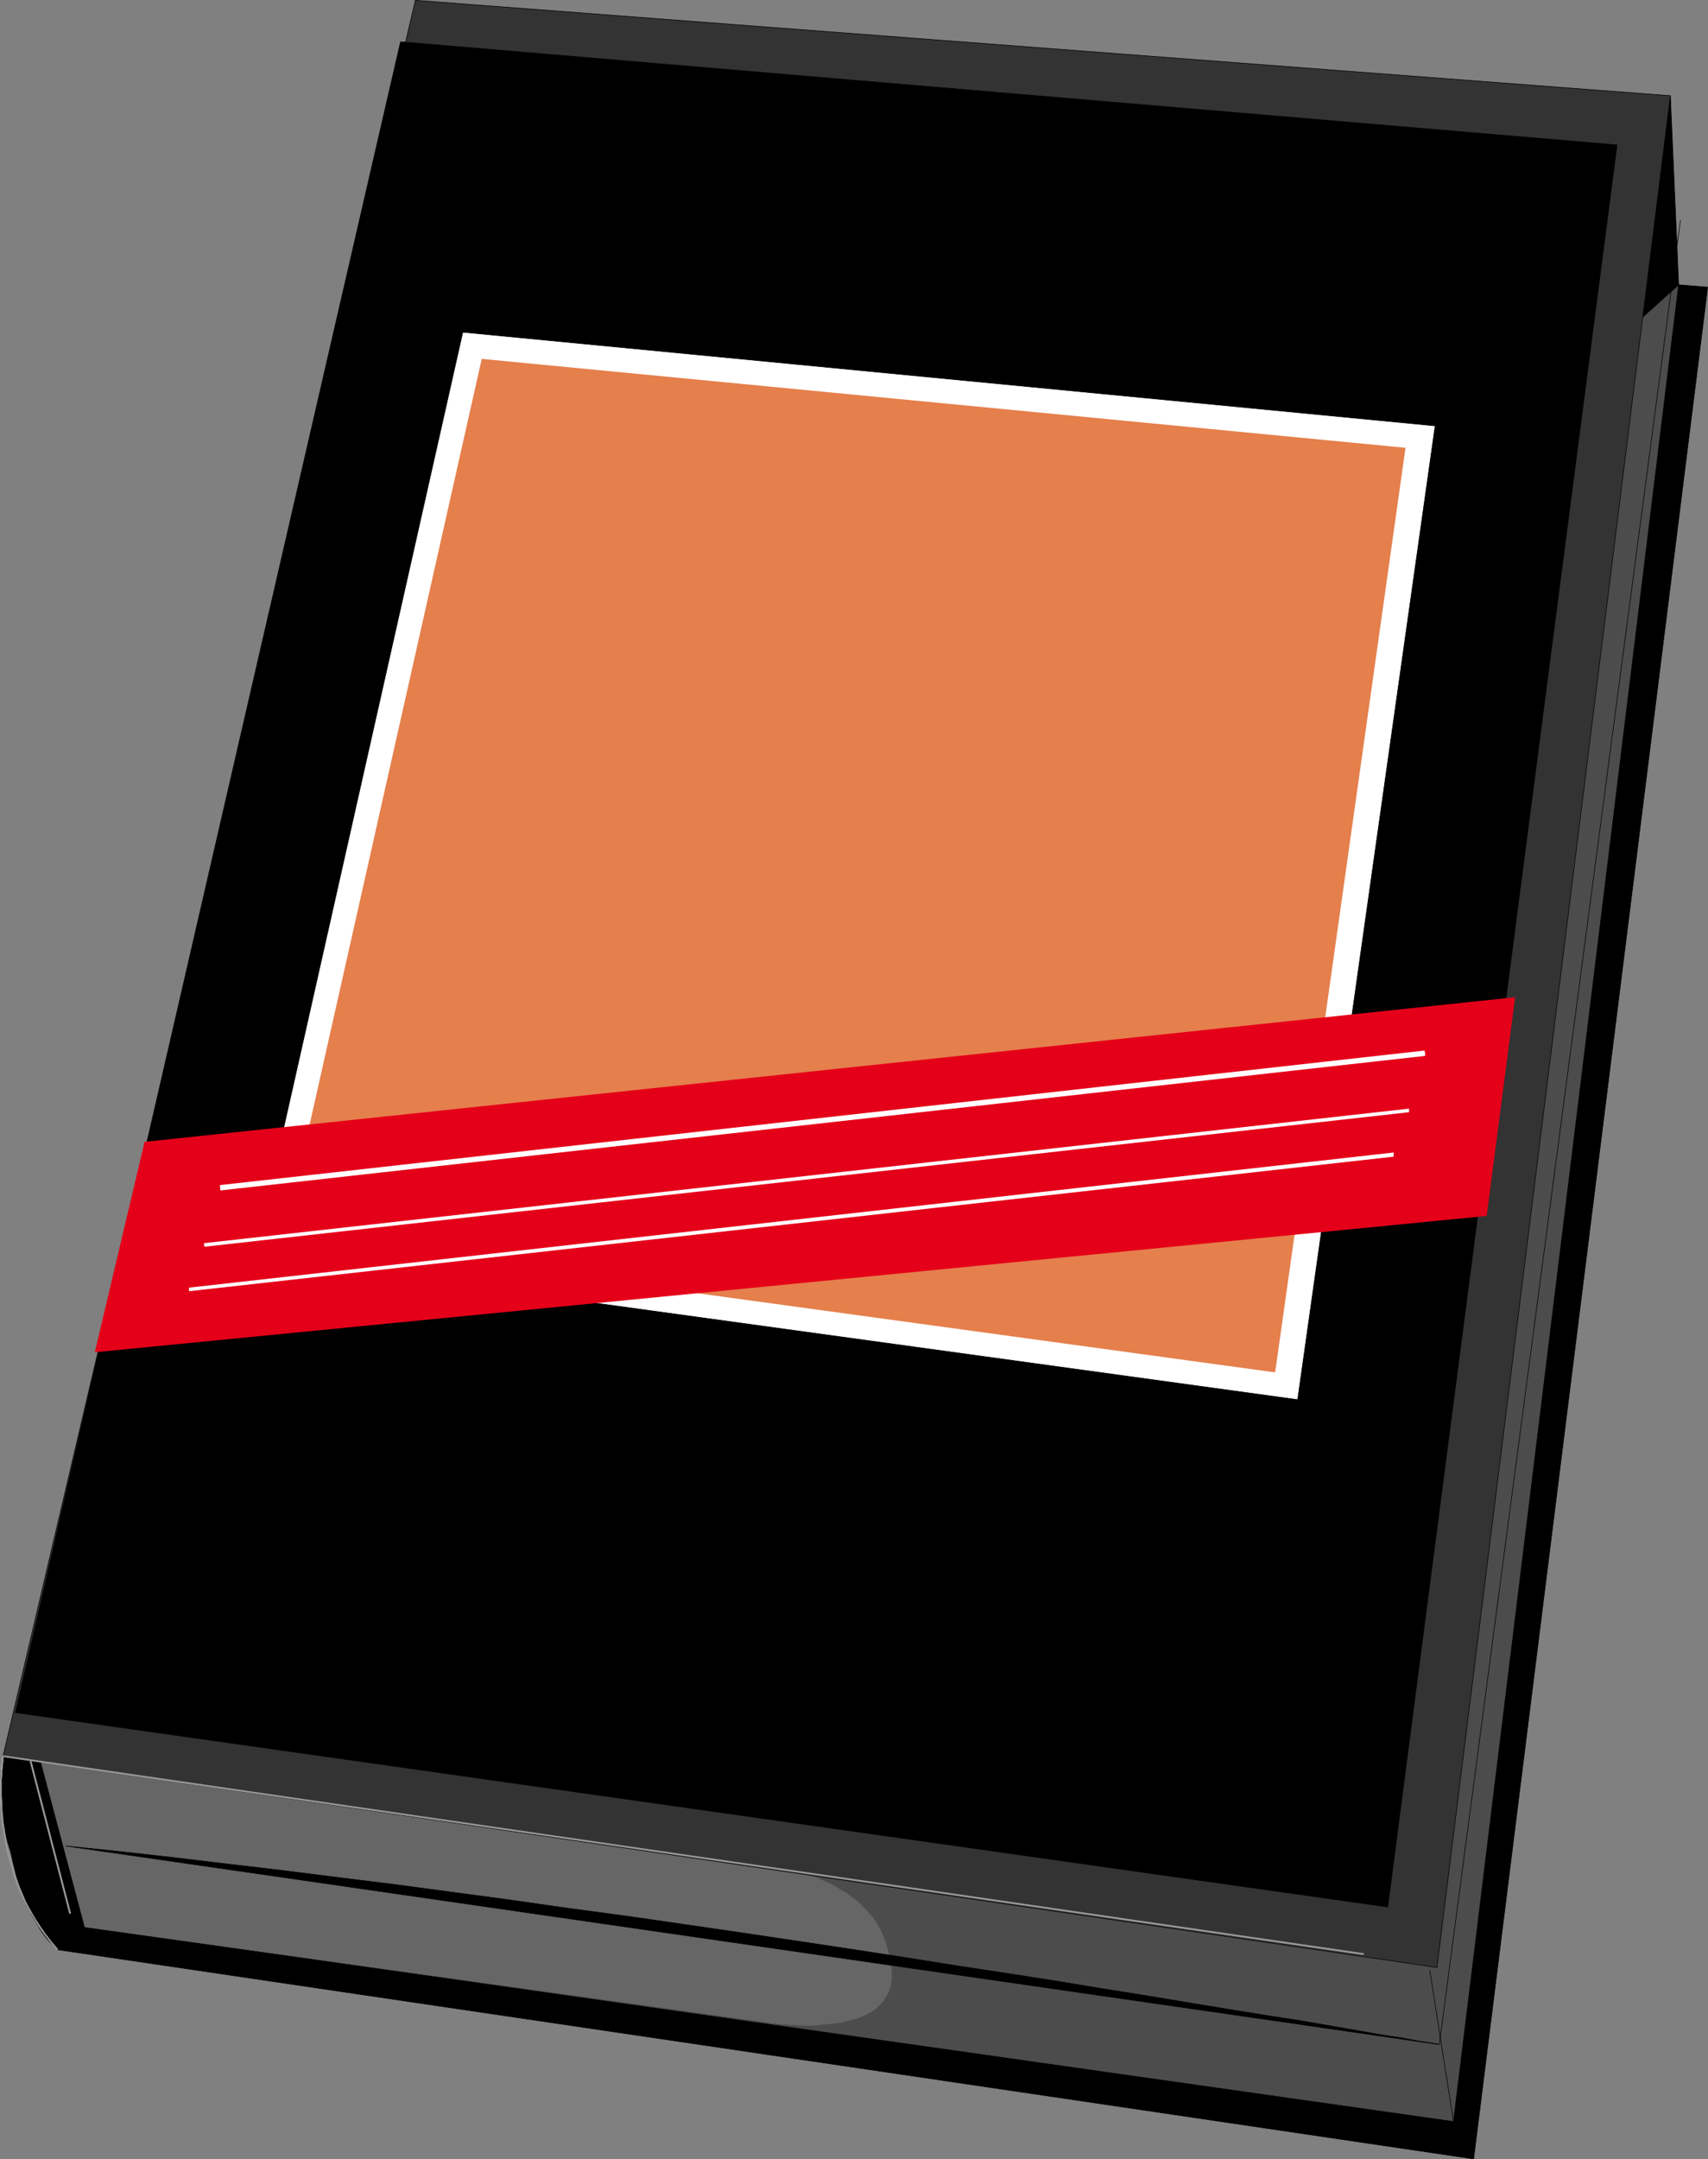 <?xml version="1.0" encoding="UTF-8" standalone="no"?>
<svg
   version="1.0"
   width="123.25mm"
   height="155.754mm"
   id="svg22"
   sodipodi:docname="Video Box 3.wmf"
   xmlns:inkscape="http://www.inkscape.org/namespaces/inkscape"
   xmlns:sodipodi="http://sodipodi.sourceforge.net/DTD/sodipodi-0.dtd"
   xmlns="http://www.w3.org/2000/svg"
   xmlns:svg="http://www.w3.org/2000/svg">
  <rect width="100%" height="100%" fill="#808080" stroke="none"/>
  <sodipodi:namedview
     id="namedview22"
     pagecolor="#ffffff"
     bordercolor="#000000"
     borderopacity="0.25"
     inkscape:showpageshadow="2"
     inkscape:pageopacity="0.0"
     inkscape:pagecheckerboard="0"
     inkscape:deskcolor="#d1d1d1"
     inkscape:document-units="mm" />
  <defs
     id="defs1">
    <pattern
       id="WMFhbasepattern"
       patternUnits="userSpaceOnUse"
       width="6"
       height="6"
       x="0"
       y="0" />
  </defs>
  <path
     style="fill:#000000;fill-opacity:1;fill-rule:evenodd;stroke:none"
     d="m 455.565,26.097 2.262,51.548 7.919,0.646 L 401.912,588.596 15.676,531.554 v 0 l -0.323,-0.323 -0.485,-0.485 -0.646,-0.646 -0.808,-0.808 -0.808,-0.97 -0.97,-1.293 -0.97,-1.454 -0.97,-1.778 -1.131,-1.939 -1.131,-2.101 -0.97,-2.424 -0.97,-2.747 -0.97,-2.909 -0.808,-3.232 -0.808,-3.555 -0.808,-2.585 -0.646,-2.585 -0.485,-2.424 -0.323,-2.424 -0.162,-2.262 -0.323,-2.101 v -1.939 -1.939 -1.778 l 0.162,-1.454 0.162,-1.293 v -1.131 l 0.162,-0.97 0.162,-0.646 v -0.485 0 z"
     id="path1" />
  <path
     style="fill:none;stroke:#000000;stroke-width:0.162px;stroke-linecap:round;stroke-linejoin:round;stroke-miterlimit:4;stroke-dasharray:none;stroke-opacity:1"
     d="m 455.565,26.097 2.262,51.548 7.919,0.646 L 401.912,588.596 15.676,531.554 v 0 0 l -0.323,-0.323 -0.485,-0.485 -0.646,-0.646 -0.808,-0.808 -0.808,-0.97 -0.97,-1.293 -0.97,-1.454 -0.97,-1.778 -1.131,-1.939 -1.131,-2.101 -0.97,-2.424 -0.97,-2.747 -0.97,-2.909 -0.808,-3.232 -0.808,-3.555 v 0 l -0.808,-2.585 -0.646,-2.585 -0.485,-2.424 -0.323,-2.424 -0.162,-2.262 -0.323,-2.101 v -1.939 -1.939 -1.778 l 0.162,-1.454 0.162,-1.293 v -1.131 l 0.162,-0.97 0.162,-0.646 v -0.485 0 L 455.565,26.097"
     id="path2" />
  <path
     style="fill:#4c4c4c;fill-opacity:1;fill-rule:evenodd;stroke:none"
     d="M 457.827,77.645 396.417,578.415 23.11,525.414 10.828,479.198 Z"
     id="path3" />
  <path
     style="fill:none;stroke:#000000;stroke-width:0.162px;stroke-linecap:round;stroke-linejoin:round;stroke-miterlimit:4;stroke-dasharray:none;stroke-opacity:1"
     d="M 457.827,77.645 396.417,578.415 23.11,525.414 10.828,479.198 457.827,77.645"
     id="path4" />
  <path
     style="fill:none;stroke:#000000;stroke-width:0.162px;stroke-linecap:round;stroke-linejoin:round;stroke-miterlimit:4;stroke-dasharray:none;stroke-opacity:1"
     d="m 396.417,578.415 -6.464,-41.206"
     id="path5" />
  <path
     style="fill:#666666;fill-opacity:1;fill-rule:evenodd;stroke:none"
     d="m 214.612,509.739 h 0.162 l 0.162,0.162 h 0.323 0.485 l 0.485,0.162 0.646,0.162 0.808,0.162 0.808,0.323 0.97,0.162 0.97,0.323 0.97,0.323 1.131,0.323 1.131,0.485 1.131,0.485 1.131,0.485 1.293,0.646 1.131,0.646 1.293,0.808 1.293,0.646 1.131,0.97 1.131,0.808 1.293,1.131 0.97,0.97 1.131,1.131 1.131,1.293 0.97,1.293 0.808,1.293 0.808,1.454 0.646,1.616 0.646,1.616 0.485,1.778 0.485,1.778 0.485,2.262 0.162,2.101 v 1.778 l -0.162,1.778 -0.485,1.616 -0.646,1.293 -0.808,1.293 -0.97,1.131 -1.131,1.131 -1.131,0.808 -1.454,0.808 -1.454,0.646 -1.616,0.646 -1.616,0.323 -1.616,0.485 -1.616,0.323 -1.778,0.162 -1.778,0.162 -1.616,0.162 -1.616,0.162 h -1.778 -1.454 l -1.616,-0.162 h -1.293 l -1.293,-0.162 h -1.293 l -0.97,-0.162 -0.97,-0.162 h -0.646 -0.485 l -0.323,-0.162 h -0.162 L 23.11,525.414 10.828,479.198 Z"
     id="path6" />
  <path
     style="fill:#000000;fill-opacity:1;fill-rule:evenodd;stroke:none"
     d="m 17.938,503.276 374.601,54.133 65.773,-497.377 -65.773,497.377 -0.646,-0.162 -1.939,-0.323 -3.232,-0.485 -4.202,-0.808 -5.495,-0.808 -6.303,-1.131 -7.434,-1.293 -8.403,-1.454 -9.373,-1.454 -10.02,-1.616 -10.828,-1.778 -11.636,-1.939 -12.12,-1.939 -12.767,-2.101 -13.413,-2.101 -13.898,-2.101 -14.221,-2.262 -14.706,-2.262 -15.029,-2.262 -15.191,-2.262 -15.514,-2.262 -15.676,-2.262 -15.676,-2.101 -15.837,-2.262 -15.676,-2.101 -15.676,-2.101 -15.676,-1.939 -15.352,-1.939 -15.191,-1.778 -14.868,-1.778 -14.544,-1.616 z"
     id="path7" />
  <path
     style="fill:none;stroke:#000000;stroke-width:0.162px;stroke-linecap:round;stroke-linejoin:round;stroke-miterlimit:4;stroke-dasharray:none;stroke-opacity:1"
     d="M 17.938,503.276 392.539,557.409 458.312,60.031 392.539,557.409 v 0 l -0.646,-0.162 -1.939,-0.323 -3.232,-0.485 -4.202,-0.808 -5.495,-0.808 -6.303,-1.131 -7.434,-1.293 -8.403,-1.454 -9.373,-1.454 -10.02,-1.616 -10.828,-1.778 -11.636,-1.939 -12.12,-1.939 -12.767,-2.101 -13.413,-2.101 -13.898,-2.101 -14.221,-2.262 -14.706,-2.262 -15.029,-2.262 -15.191,-2.262 -15.514,-2.262 -15.676,-2.262 -15.676,-2.101 -15.837,-2.262 -15.676,-2.101 -15.676,-2.101 -15.676,-1.939 -15.352,-1.939 -15.191,-1.778 -14.868,-1.778 -14.544,-1.616 -14.06,-1.454"
     id="path8" />
  <path
     style="fill:#333333;fill-opacity:1;fill-rule:evenodd;stroke:none"
     d="M 113.285,0.081 455.565,26.097 391.892,536.402 0.808,478.875 Z"
     id="path9" />
  <path
     style="fill:none;stroke:#000000;stroke-width:0.162px;stroke-linecap:round;stroke-linejoin:round;stroke-miterlimit:4;stroke-dasharray:none;stroke-opacity:1"
     d="M 113.285,0.081 455.565,26.097 391.892,536.402 0.808,478.875 113.285,0.081"
     id="path10" />
  <path
     style="fill:#999999;fill-opacity:1;fill-rule:evenodd;stroke:none"
     d="m 19.231,521.697 h 0.162 L 8.565,480.006 8.08,480.168 18.908,521.859 Z"
     id="path11" />
  <path
     style="fill:#999999;fill-opacity:1;fill-rule:evenodd;stroke:none"
     d="m 1.131,478.875 -0.323,0.162 371.045,53.971 0.162,-0.485 L 0.808,478.552 0.646,478.714 0.808,478.552 H 0.646 v 0.162 z"
     id="path12" />
  <path
     style="fill:#999999;fill-opacity:1;fill-rule:evenodd;stroke:none"
     d="M 15.837,531.392 14.06,529.292 12.444,527.191 10.989,525.09 9.535,522.828 8.242,520.566 7.111,518.465 6.141,516.203 5.171,513.941 4.363,511.678 3.717,509.416 3.07,507.315 2.424,505.053 1.939,502.952 1.616,500.852 1.293,498.751 0.97,496.812 0.808,494.873 0.646,493.095 v -1.778 l -0.162,-1.616 v -1.616 -1.454 -1.454 l 0.162,-1.293 v -1.131 l 0.162,-0.97 v -0.808 l 0.162,-0.808 v -0.646 -0.323 l 0.162,-0.323 v 0 l -0.485,-0.162 v 0.162 l -0.162,0.162 v 0.485 0.646 l -0.162,0.646 -0.162,0.97 v 0.97 1.131 L 0,485.177 v 1.454 1.454 1.616 1.616 l 0.162,1.778 0.162,1.939 0.162,1.939 0.323,1.939 0.323,2.101 0.323,2.101 0.485,2.101 0.646,2.262 0.646,2.101 0.646,2.262 0.808,2.262 0.97,2.262 1.131,2.262 1.131,2.262 1.293,2.101 1.293,2.262 1.616,2.262 1.616,2.101 1.778,2.101 z"
     id="path13" />
  <path
     style="fill:#000000;fill-opacity:1;fill-rule:evenodd;stroke:none"
     d="M 4.202,466.918 378.479,519.919 441.02,39.509 109.245,11.392 Z"
     id="path14" />
  <path
     style="fill:none;stroke:#000000;stroke-width:0.162px;stroke-linecap:round;stroke-linejoin:round;stroke-miterlimit:4;stroke-dasharray:none;stroke-opacity:1"
     d="M 4.202,466.918 378.479,519.919 441.02,39.509 109.245,11.392 4.202,466.918"
     id="path15" />
  <path
     style="fill:#ffffff;fill-opacity:1;fill-rule:evenodd;stroke:none"
     d="M 69.49,342.492 353.915,381.597 391.407,116.103 126.214,90.572 Z"
     id="path16" />
  <path
     style="fill:none;stroke:#000000;stroke-width:0.162px;stroke-linecap:round;stroke-linejoin:round;stroke-miterlimit:4;stroke-dasharray:none;stroke-opacity:1"
     d="M 69.49,342.492 353.915,381.597 391.407,116.103 126.214,90.572 69.49,342.492"
     id="path17" />
  <path
     style="fill:#e57f4c;fill-opacity:1;fill-rule:evenodd;stroke:none"
     d="M 77.57,337.16 347.774,374.164 383.327,122.082 131.385,97.843 Z"
     id="path18" />
  <path
     style="fill:#e50019;fill-opacity:1;fill-rule:evenodd;stroke:none"
     d="M 413.224,271.877 39.432,311.305 25.857,368.67 405.467,331.504 Z"
     id="path19" />
  <path
     style="fill:#ffffff;fill-opacity:1;fill-rule:evenodd;stroke:none"
     d="m 388.66,287.067 -0.162,-0.646 -328.543,36.681 0.162,1.454 328.543,-36.681 z"
     id="path20" />
  <path
     style="fill:#ffffff;fill-opacity:1;fill-rule:evenodd;stroke:none"
     d="m 384.297,302.741 v -0.485 l -328.705,36.681 0.162,0.97 328.543,-36.681 z"
     id="path21" />
  <path
     style="fill:#ffffff;fill-opacity:1;fill-rule:evenodd;stroke:none"
     d="m 380.095,314.86 v -0.646 L 51.552,351.057 v 0.97 L 380.095,315.345 Z"
     id="path22" />
</svg>
